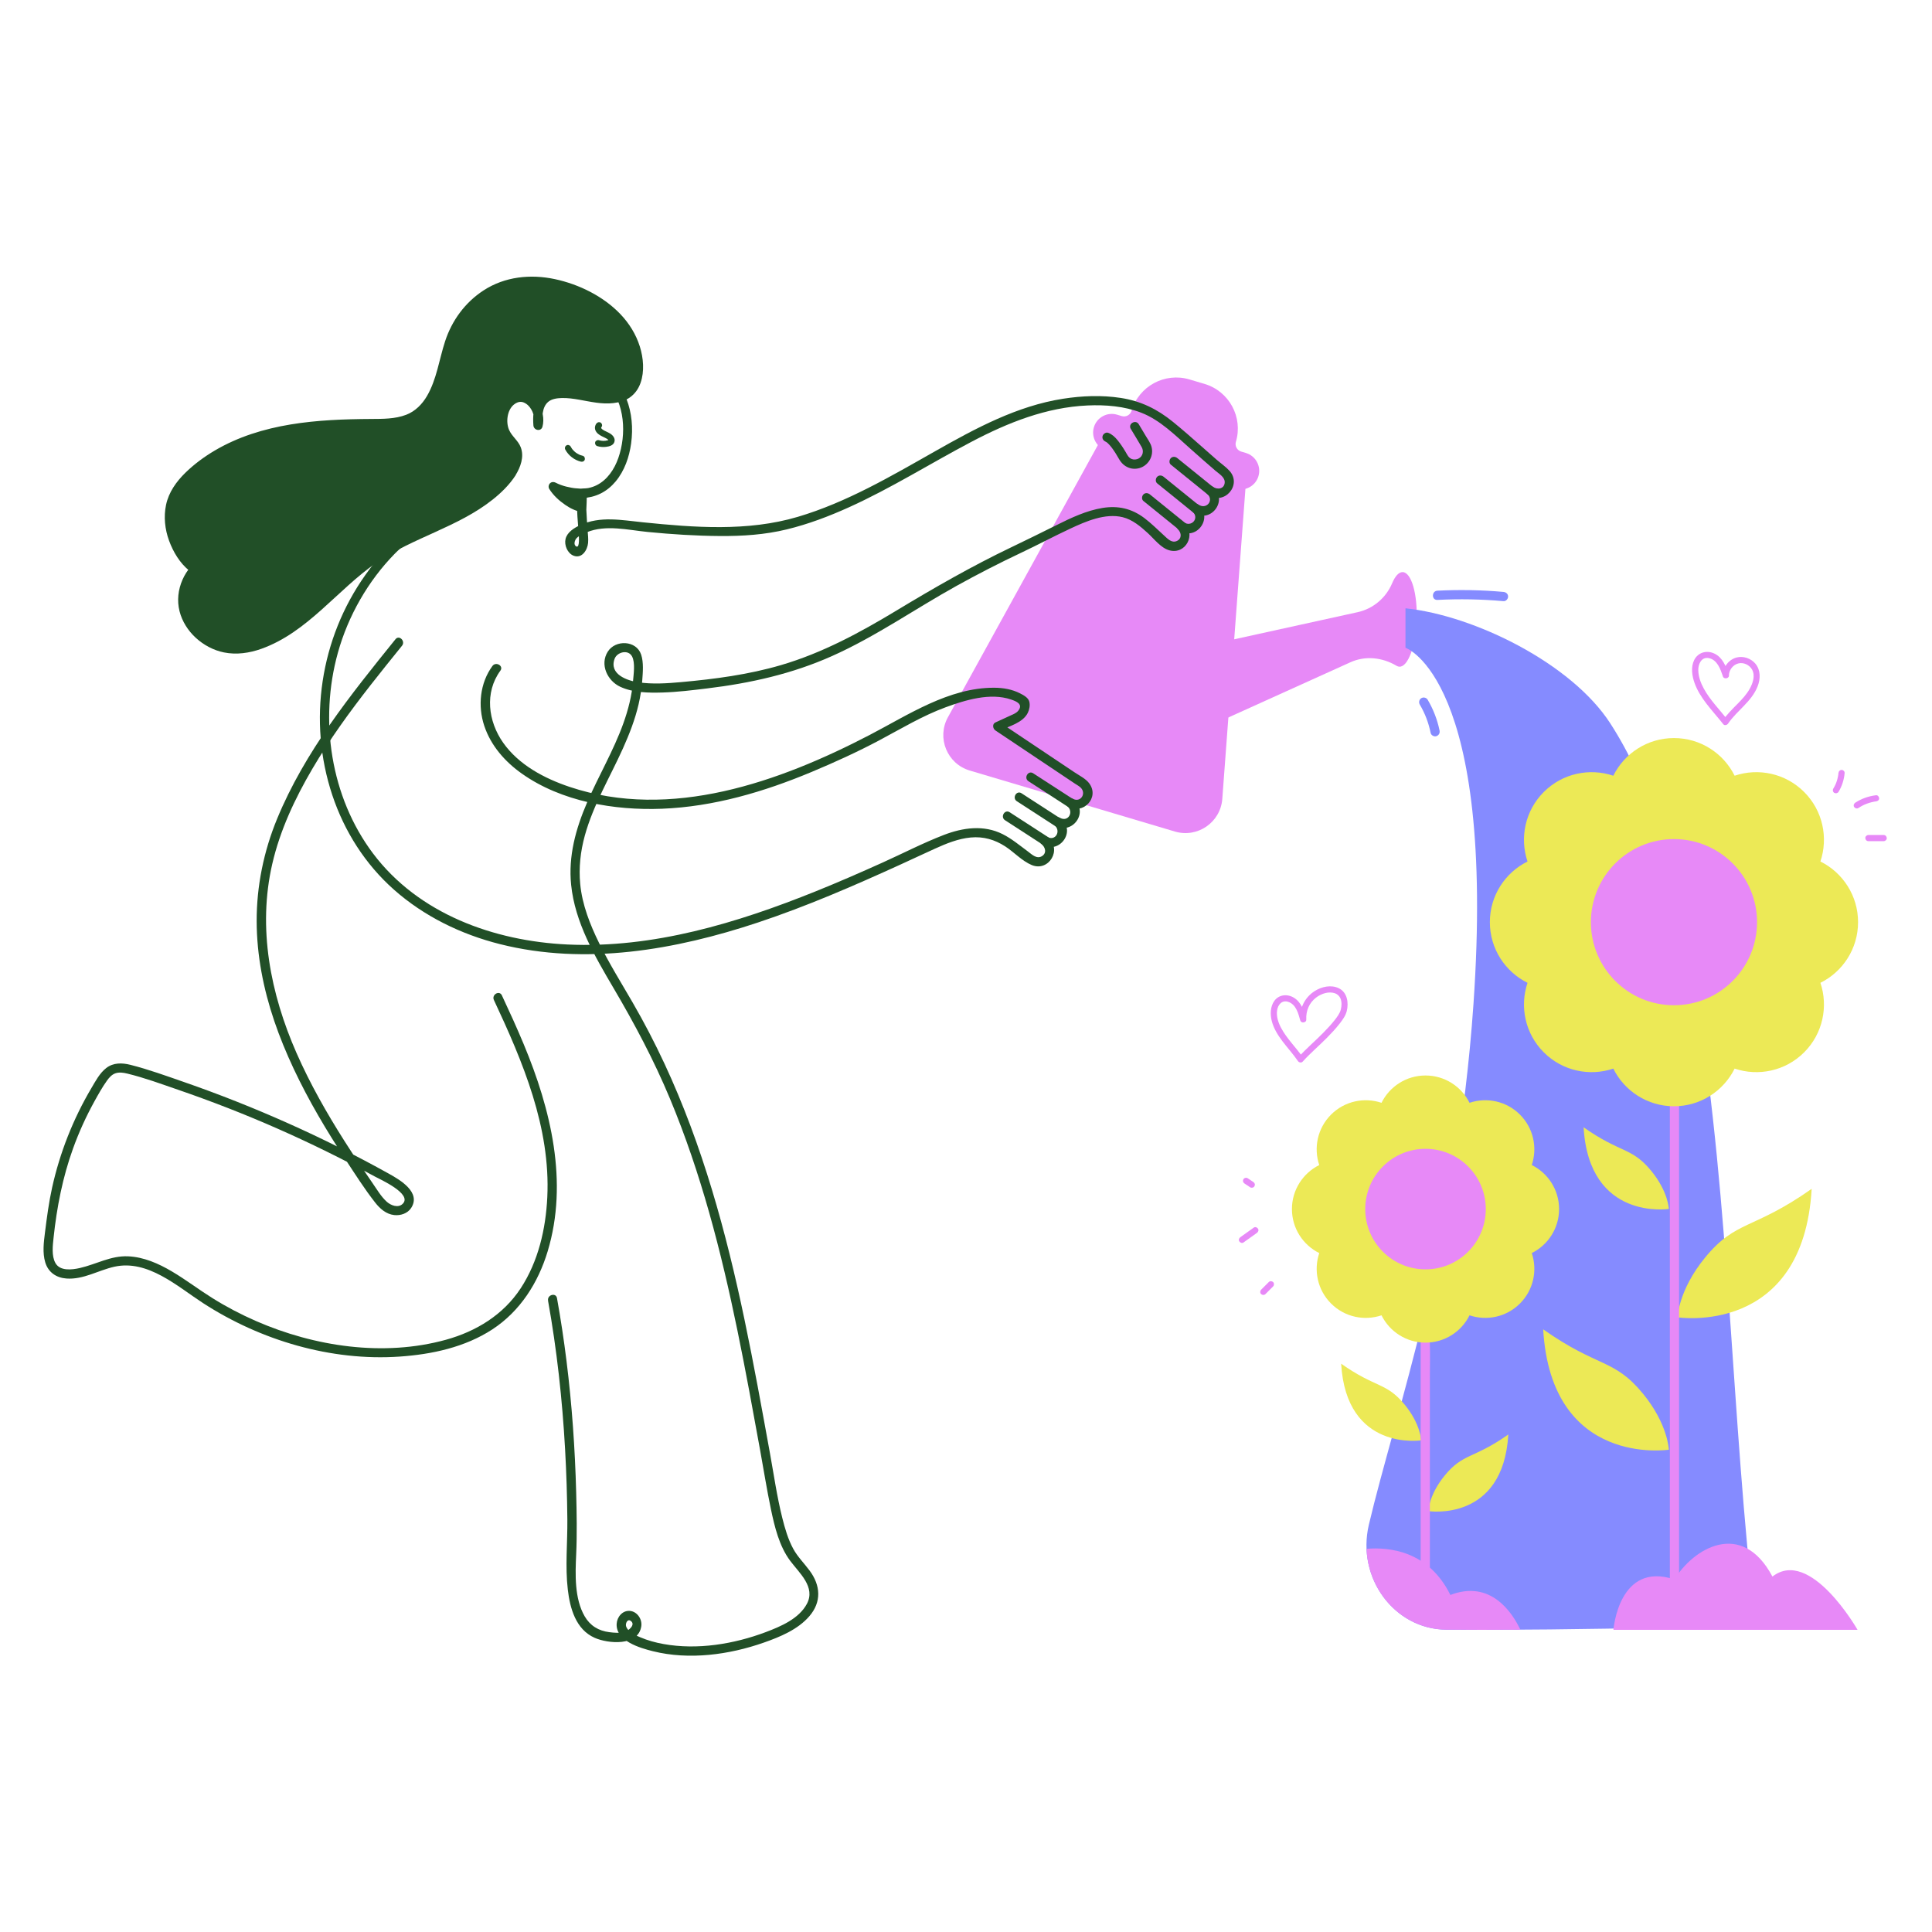<svg viewBox="0 0 1000 1000" xmlns="http://www.w3.org/2000/svg" id="Layer_2"><defs><style>.cls-1{fill:#214f27;}.cls-1,.cls-2,.cls-3,.cls-4{stroke-width:0px;}.cls-2{fill:#858bff;}.cls-3{fill:#ece956;}.cls-4{fill:#e789f7;}</style></defs><path d="m490.64,371.25l78.22-141.98,75.86,22.56-12.06,161.65c-.91,12.18-12.83,20.4-24.54,16.92l-106.18-31.57c-11.7-3.48-17.2-16.88-11.31-27.58Z" class="cls-4"></path><path d="m644.88,234.46l-2.45-.73c-2.14-.64-3.36-2.89-2.73-5.03h0c3.8-12.77-3.48-26.19-16.24-29.99l-7.79-2.31c-12.77-3.8-26.19,3.48-29.99,16.24h0c-.64,2.14-2.89,3.36-5.03,2.73l-2.45-.73c-5.11-1.52-10.48,1.39-12,6.5h0c-1.52,5.11,1.39,10.48,6.5,12l66.67,19.82c5.11,1.52,10.48-1.39,12-6.5h0c1.52-5.11-1.39-10.48-6.5-12Z" class="cls-4"></path><path d="m733.26,320.88c.48-13.52-2.75-24.6-7.21-24.76-2.02-.07-3.94,2.11-5.48,5.77-3.21,7.6-9.85,13.21-17.9,14.98l-115.17,25.31,24.55,39.92,86.95-39.32c7.76-3.51,16.58-2.51,23.9,1.86.46.27.94.43,1.43.44,4.46.16,8.46-10.67,8.93-24.19Z" class="cls-4"></path><path d="m308.63,219.27c-.6.91-.89,2.01-.57,3.09.26.86.81,1.61,1.49,2.18,1.23,1.04,2.71,1.55,4.11,2.31.17.09.35.19.52.3.05.03.51.37.29.19.12.1.22.2.33.31.12.14.13.15.03.03.06.08.1.17.15.26-.07-.17-.08-.16-.03.01-.02-.19-.03-.2-.02,0,.04-.2.03-.2-.01-.02.02-.09.06-.17.13-.24.15-.1.15-.09,0,0l-.12.07c.17-.06.16-.06-.01,0-.1.03-.2.07-.29.1-1.57.48-3.06.46-4.63-.02-.8-.24-1.77.29-1.96,1.11s.26,1.7,1.11,1.96c1.5.46,3.08.58,4.63.37,1.65-.22,3.58-.7,4.2-2.45s-.57-3.33-1.93-4.26c-1.05-.72-2.27-1.14-3.38-1.75-.32-.18-.65-.37-.93-.59.21.16-.12-.12-.18-.18-.07-.06-.33-.38-.17-.16-.04-.06-.08-.12-.12-.18-.02-.03-.16-.28-.08-.12s-.01-.04-.02-.07c-.12-.31-.04.11-.02-.05.03-.18-.03.03-.03.06.01-.1.05-.21.09-.31-.02.04-.08.17,0,.02.07-.12.14-.23.21-.34.46-.7.16-1.79-.57-2.18-.79-.42-1.69-.17-2.18.57h0Z" class="cls-1"></path><path d="m555.48,413.67c-6.05-3.92-12.1-7.84-18.15-11.76-.86-.56-1.72-1.12-2.58-1.67-2.59-1.68-4.99,2.46-2.41,4.13,6.05,3.92,12.1,7.84,18.15,11.76.86.56,1.72,1.12,2.58,1.67,2.59,1.68,4.99-2.46,2.41-4.13h0Z" class="cls-1"></path><path d="m549.46,424.02c-6.05-3.92-12.1-7.84-18.15-11.76-.86-.56-1.72-1.12-2.58-1.67-2.59-1.68-4.99,2.46-2.41,4.13,6.05,3.92,12.1,7.84,18.15,11.76.86.56,1.72,1.12,2.58,1.67,2.59,1.68,4.99-2.46,2.41-4.13h0Z" class="cls-1"></path><path d="m543.34,433.85c-6.05-3.92-12.1-7.84-18.15-11.76-.86-.56-1.72-1.12-2.58-1.67-2.59-1.68-4.99,2.46-2.41,4.13,6.05,3.92,12.1,7.84,18.15,11.76.86.56,1.72,1.12,2.58,1.67,2.59,1.68,4.99-2.46,2.41-4.13h0Z" class="cls-1"></path><path d="m303.01,255.28s-8.96.63-16.67-3.41c3.55,5.78,11.58,10.52,14.33,10.52-3.51-7.15,2.23-6.95,2.34-7.11Z" class="cls-1"></path><path d="m303.01,252.89c-1.73.12-3.5.01-5.23-.17-.18-.02-.36-.04-.54-.06-.03,0-.75-.1-.27-.03-.4-.06-.79-.12-1.18-.19-.93-.16-1.85-.36-2.76-.59-1.97-.51-3.75-1.15-5.48-2.05-.95-.49-2.12-.4-2.89.37-.73.73-.93,2-.37,2.89,2.09,3.35,5.08,6.07,8.32,8.29,1.28.87,2.62,1.67,4.04,2.3,1.28.57,2.6,1.09,4.02,1.12,1.93.04,2.82-2.03,2.06-3.59-.24-.49-.21-.4-.38-.87-.12-.34-.23-.68-.32-1.04-.03-.12-.05-.25-.08-.38-.14-.52-.02.29,0,.03.01-.21.02-.55-.01-.76s-.16.54-.02.17c.03-.07.04-.16.06-.24.11-.57-.25.42.03-.05s-.39.3,0,0c.06-.04.14-.11.18-.17.09-.12-.5.29-.22.17.12-.05.25-.14.36-.21.31-.21-.63.19-.09.04.24-.07.47-.14.71-.19.69-.14,1.18-.23,1.77-.75.98-.84.87-2.51,0-3.38-.97-.97-2.4-.85-3.38,0,.84-.73,1.4-.66.64-.54-.25.04-.5.09-.74.16-.97.28-1.89.76-2.61,1.48-2.47,2.46-1.32,6.19,0,8.91.69-1.2,1.38-2.4,2.06-3.59-.1,0-.19,0-.29-.02.11,0,.64.13.25.03-.23-.06-.46-.1-.68-.17s-.47-.16-.7-.24c-.11-.04-.63-.27-.03,0-.13-.06-.27-.12-.4-.18-1.33-.61-2.6-1.36-3.8-2.19-.32-.21-.63-.44-.93-.66,0,0-.59-.44-.26-.19-.16-.12-.31-.24-.46-.37-.65-.53-1.28-1.08-1.89-1.67s-1.24-1.25-1.8-1.92c-.13-.15-.25-.3-.37-.46-.15-.19.11.16-.12-.17-.26-.38-.52-.75-.77-1.14-1.09,1.09-2.18,2.18-3.27,3.27,3.83,1.98,7.95,3.04,12.21,3.52,1.87.21,3.78.34,5.66.21,1.29-.09,2.39-1.03,2.39-2.39,0-1.22-1.09-2.48-2.39-2.39Z" class="cls-1"></path><path d="m264.74,244.84c-.68,1.08-1.43,2.09-2.18,3-16.6,20.22-44.97,25.65-66.87,39.95-19.48,12.72-33.93,32.6-54.74,43-6.5,3.25-13.69,5.51-20.93,5.06-12.43-.78-24.02-10.83-25.37-23.21s8.81-25.19,21.25-25.61c1.14-.04,2.34.03,3.29.66,2.83,1.86.95,6.53-1.96,8.26-4.24,2.53-9.78,2.17-14.17-.07-4.39-2.24-7.75-6.14-10.26-10.38-5.01-8.45-6.95-19.19-3.08-28.22,2.06-4.81,5.6-8.83,9.46-12.36,12.2-11.14,27.92-17.88,44.05-21.45,16.13-3.58,32.76-4.16,49.28-4.24,7.85-.04,16.24-.12,22.76-4.49,13.34-8.93,13.42-29.56,19.51-42.91,5.37-11.77,15.86-21.26,28.32-24.73,12.19-3.39,25.41-1,36.98,4.11,8.31,3.67,16.12,8.83,21.83,15.89s9.18,16.18,8.41,25.24c-.3,3.52-1.31,7.13-3.7,9.72-3.93,4.27-10.47,4.77-16.24,4.18-7.55-.76-17.38-4.17-24.95-1.79-6.8,2.13-7.41,9.67-6.95,15.76,2.43-8.34-6.57-19.79-14.74-11.98-1.45,1.39-2.32,3.29-2.85,5.23-.83,3.04-.9,6.35.16,9.32,1.78,4.98,6.56,6.59,6.82,12.37.15,3.33-1.27,6.75-3.13,9.68Z" class="cls-1"></path><path d="m262.67,243.63c-5.82,8.99-15.48,15.32-24.74,20.3-9.66,5.19-19.86,9.25-29.68,14.09-4.84,2.38-9.6,4.96-14.11,7.93-4.89,3.22-9.48,6.89-13.91,10.71-8.82,7.61-17.02,15.98-26.3,23.06s-20.97,14.27-33.25,13.78c-9.61-.38-19.12-6.96-22.47-16.07-3.37-9.19.45-19.75,8.66-25.04,1.93-1.25,4.01-2.15,6.26-2.64,1.15-.25,2.34-.39,3.52-.34.47.02.92.06,1.32.34-.09-.06.24.36.12.16-.13-.22.12.4.12.44.05.4-.31,1.38-.71,2.03-.62.98-1.49,1.6-2.54,2.06-2.34,1.03-5.05,1.1-7.51.52-5.63-1.34-9.75-5.85-12.6-10.67-2.92-4.93-4.74-10.59-4.8-16.35s1.91-11.25,5.53-15.8c3.78-4.76,8.66-8.75,13.68-12.13,21.74-14.64,48.51-17.74,74.08-18.29,11.91-.25,25.72,1.45,35.53-6.75,7.47-6.24,10.41-16.22,12.82-25.27,1.23-4.6,2.33-9.25,3.95-13.73s4.23-9.13,7.45-12.96c7.1-8.45,17.12-14.1,28.2-14.97,12.43-.98,25.09,3.02,35.66,9.4,10.18,6.15,18.63,15.6,20.7,27.62.88,5.1.78,11.99-3.24,15.83-3.7,3.53-9.67,3.44-14.4,2.92-5.92-.65-11.67-2.4-17.65-2.57-5.32-.15-11.02,1.03-14.03,5.84-2.4,3.84-2.56,8.75-2.24,13.13.19,2.59,3.95,3.35,4.69.64,2.17-7.92-3.96-19.2-13.21-17.4-5.48,1.06-8.69,6.45-9.45,11.59-.45,3.03-.3,6.15.87,9.01.87,2.14,2.28,3.88,3.77,5.63,1.27,1.49,2.47,3.05,2.69,5.1.34,3.16-1.15,6.25-2.78,8.85-1.63,2.62,2.5,5.02,4.13,2.41,2.62-4.19,4.61-9.61,2.75-14.49-1.33-3.52-4.61-5.67-6.07-9.06-1.72-4-1.01-10.19,2.5-13.07,1.28-1.05,2.61-1.55,4.11-1.37.94.11,2.29.84,3.2,1.71,2.58,2.48,3.81,6.45,2.88,9.82,1.56.21,3.13.42,4.69.64-.3-4.07-.43-9.44,2.92-12.24,1.86-1.56,4.62-1.89,6.98-1.95,3.02-.08,6.03.34,9,.86,5.86,1.03,11.78,2.47,17.77,1.75,2.94-.35,5.91-1.14,8.37-2.84,2.71-1.88,4.56-4.51,5.65-7.61,2.09-5.94,1.48-12.93-.38-18.85-1.97-6.27-5.5-11.96-10.03-16.71-8.85-9.28-21.45-15.47-33.9-18.14-12.65-2.71-25.95-1.33-36.94,5.82-9.55,6.21-16.41,15.58-19.92,26.35-3.07,9.39-4.33,19.64-9.36,28.29-2.49,4.27-6.06,7.92-10.74,9.73-5.8,2.23-12.15,2.14-18.26,2.18-27.6.16-56.56,2.01-80.91,16.37-5.46,3.22-10.63,7.05-15.17,11.48-4.68,4.57-8.62,10.09-9.99,16.59-1.3,6.16-.61,12.65,1.55,18.54,2.15,5.87,5.6,11.65,10.54,15.6,4.87,3.89,11.59,5.99,17.68,3.84,2.79-.98,5.2-2.7,6.45-5.46,1.14-2.52,1.22-5.68-1.03-7.63-2.41-2.08-6.02-1.68-8.91-1.1-2.57.51-5.07,1.55-7.3,2.92-4.58,2.81-8.29,7.1-10.46,12.02-2.28,5.17-2.93,10.85-1.54,16.36,1.33,5.24,4.37,10.03,8.33,13.67,4.08,3.77,9.2,6.54,14.67,7.64,6.49,1.31,13.24.32,19.42-1.9,23.89-8.56,39.13-30.44,59.41-44.48,18.92-13.1,42.23-18.38,60.33-32.8,4.45-3.55,8.65-7.68,11.75-12.47,1.68-2.59-2.46-4.99-4.13-2.41Z" class="cls-1"></path><path d="m283.66,673.19c4.57,25.43,7.38,51.14,8.83,76.93.68,12.09,1.06,24.2,1.17,36.31.11,12.12-1.17,24.33.24,36.38,1.13,9.66,4.13,20.57,13.85,24.9,6.92,3.09,22.66,4.52,24.18-5.97.53-3.64-2.1-7.62-5.92-7.94-3.79-.31-6.63,3.11-6.83,6.69-.49,8.89,12.1,12.52,18.82,14.19,18.66,4.64,39.4,1.84,57.34-4.47,8.43-2.96,17.6-6.73,23.57-13.65,6.42-7.43,5.82-15.94.17-23.58-2.79-3.78-6.23-7.15-8.49-11.3-2.72-5-4.35-10.68-5.72-16.18-2.74-10.98-4.34-22.27-6.36-33.4-4.19-23.05-8.34-46.11-13.15-69.03-9.5-45.36-21.78-90.33-41.4-132.46-5.05-10.85-10.58-21.48-16.58-31.84-5.87-10.13-12.08-20.09-17.26-30.6-4.74-9.62-8.78-19.87-9.81-30.63-.8-8.45.14-16.88,2.39-25.05,4.38-15.9,12.99-30.15,19.72-45.09,3.33-7.4,6.29-15,8.12-22.91.94-4.07,1.58-8.22,1.89-12.39s.77-9.23-.58-13.28c-2.47-7.44-13.3-7.83-17.28-1.52-4.21,6.69-.18,15.09,6.46,18.17,6.68,3.1,14.69,3.18,21.91,2.97,7.72-.23,15.38-1.18,23.03-2.11,22.43-2.72,43.94-7.5,64.66-16.75,22.53-10.05,42.86-24.34,64.38-36.28,10.99-6.1,22.18-11.84,33.55-17.21,8.57-4.05,16.94-8.52,25.53-12.53,7.98-3.72,17.98-8.07,26.97-5.87,5.1,1.25,9.27,4.79,13.06,8.26,3.21,2.93,6.75,7.68,11.09,8.88,8.58,2.37,13.98-8.24,7.82-14.19-.96,1.25-1.93,2.5-2.89,3.75,8.47,6.07,17.94-5.72,10.51-12.89-.96,1.25-1.93,2.5-2.89,3.75,8.47,6.07,17.94-5.72,10.51-12.89-.96,1.25-1.93,2.5-2.89,3.75,8.11,5.8,17.71-5.04,10.99-12.42-1.93-2.12-4.48-3.86-6.65-5.75-2.62-2.28-5.23-4.59-7.83-6.9-4.89-4.32-9.78-8.64-14.85-12.75-8.11-6.57-16.6-10.74-26.99-12.33-9.87-1.51-19.9-1.1-29.75.42-23.9,3.7-45.47,15.39-66.25,27.16-22.81,12.92-45.86,26.51-71.15,33.99-25.95,7.67-53.56,5.52-80.14,2.81-11.02-1.12-22.04-3.36-32.49,1.47-3.06,1.42-6.72,3.64-7.55,7.18-.75,3.2,1.03,7.44,4.19,8.65,4.31,1.64,7.14-2.95,7.48-6.6.2-2.19-.1-4.44-.25-6.62-.25-3.52-.5-7.04-.65-10.57-.03-.66.42-7.02.1-7.25.23.16-2.37,1.29.13.97.86-.11,1.72-.25,2.56-.45,1.62-.39,3.21-.99,4.71-1.73,2.95-1.47,5.55-3.65,7.66-6.18,4.6-5.54,7.05-12.6,8.02-19.67,2.18-15.93-2.88-31.86-16.99-40.6-16.58-10.26-43.79-8.4-50.94,12.46-1.71,4.98-2.17,10.32-2.49,15.54s-.73,10.11-1.02,15.16-.54,10.08-2.07,14.89c-1.66,5.25-5.13,8.7-9.69,11.63-9.3,5.97-20.24,8.67-29.73,14.29-10.07,5.96-17.9,15.23-24.61,24.67-23.36,32.85-29.9,75.65-17.12,113.99,6.24,18.74,17.05,35.75,31.86,48.88,15.63,13.85,34.74,23.15,54.92,28.23,44.37,11.17,90.86,3,133.52-11.19,25.23-8.39,49.65-19,73.82-30.02,5.93-2.7,11.82-5.49,17.76-8.18,5.88-2.67,12.12-5.22,18.61-5.81,6.52-.59,12.32,1.08,17.77,4.59,4.55,2.94,8.76,7.61,13.77,9.68,8.89,3.67,15.93-8.27,8.35-14.21-.96,1.25-1.93,2.5-2.89,3.75,8.94,5.07,17.76-7.21,9.51-13.64-.96,1.25-1.93,2.5-2.89,3.75,8.94,5.07,17.76-7.21,9.51-13.64-.96,1.25-1.93,2.5-2.89,3.75,7.86,4.45,16.64-4.64,11-12.12-1.77-2.35-5.04-3.95-7.44-5.56-10.03-6.71-20.06-13.42-30.09-20.13-2.86-1.92-5.73-3.83-8.59-5.75v4.13c4.77-2.19,11.87-4.02,14.36-9.08.84-1.7,1.27-3.91.81-5.79-.52-2.11-2.98-3.39-4.81-4.33-4.12-2.11-8.79-2.9-13.39-2.91-23.46-.08-44.45,14.04-64.45,24.45-46.73,24.32-102.93,44.41-155.3,26.87-13.04-4.37-26.29-11.37-34.39-22.86-7.78-11.03-9.72-25.97-1.44-37.3,1.82-2.49-2.33-4.87-4.13-2.41-6.46,8.84-7.63,20.72-4.2,31s10.74,18.55,19.42,24.69c20.48,14.51,47.94,19.16,72.56,18.19,26.8-1.05,52.77-8.74,77.38-19.02,11.91-4.98,23.73-10.35,35.14-16.42,11.26-5.99,22.26-12.65,34.27-17.07,10.23-3.76,23.11-7.7,33.87-4.03,2.83.96,6.39,2.44,3.77,5.76-.98,1.24-2.37,1.77-3.76,2.4-2.7,1.24-5.4,2.48-8.1,3.72-1.75.8-1.35,3.22,0,4.13,13.68,9.15,27.35,18.29,41.03,27.44.91.61,1.93,1.16,2.78,1.86,3.63,2.97.41,8.42-3.86,6-2.27-1.28-5.1,2.03-2.89,3.75,3.78,2.95.71,8.66-3.72,6.14-2.26-1.29-5.1,2.03-2.89,3.75,3.78,2.95.71,8.66-3.72,6.14-2.27-1.29-5.1,2.03-2.89,3.75,2.06,1.61,2.87,4.71.17,6.29s-5.23-1.03-7.15-2.45c-4.25-3.13-8.34-6.59-13.08-8.98-9.77-4.93-20.6-3.4-30.46.4-10.81,4.17-21.22,9.57-31.78,14.33-11.43,5.15-22.92,10.17-34.55,14.86-40.68,16.38-84.13,29.59-128.45,27.52-38.06-1.77-77.16-15.81-100.71-47.17-21.96-29.23-27.88-68.92-18.16-103.86,5.29-19.03,15.61-37.14,29.46-51.26,7.73-7.88,16.7-12.36,26.75-16.58,8.25-3.47,17.93-7.28,23.34-14.81,5.12-7.13,5.19-16.53,5.71-24.93.58-9.28.16-19.78,3.57-28.55,8.04-20.68,38.14-16.24,50.64-2.92,9.2,9.8,9.94,26.13,5.68,38.28-2.03,5.79-5.73,11.42-11.41,14.16-1.33.64-2.75,1.1-4.2,1.39-1.35.27-3.08.01-4.23.86-1.47,1.08-1.46,3.28-1.52,4.92-.23,5.97.47,12.01.86,17.96.07,1.02.63,7.38-1.22,6.49-1.66-.8-.79-3.3.03-4.19,1.36-1.47,3.5-2.41,5.31-3.15,9.99-4.08,21.36-1.17,31.71-.16,12.41,1.21,24.87,2.01,37.34,2.09,11.7.07,23.12-.66,34.52-3.43,11.11-2.7,21.83-6.76,32.24-11.47,21.88-9.9,42.16-22.72,63.37-33.88,18.75-9.87,38.69-17.85,60.09-18.8,9.34-.41,18.96.36,27.75,3.74,9.86,3.79,17.79,11.9,25.58,18.77,4.29,3.79,8.56,7.61,12.91,11.33,1.83,1.57,4.9,3.28,4.74,6.04-.19,3.36-3.77,3.86-6.06,2.23s-4.82,1.9-2.89,3.75c3.59,3.46-.73,8.25-4.73,5.39-2.23-1.6-4.82,1.9-2.89,3.75,3.59,3.46-.73,8.25-4.73,5.39-2.23-1.6-4.81,1.9-2.89,3.75s2.01,4.85-.62,6.02-4.72-1.16-6.51-2.78c-3.4-3.1-6.64-6.37-10.32-9.14-6.52-4.9-13.56-6.5-21.57-5.2-8.36,1.36-16.28,5.1-23.79,8.86-7.83,3.92-15.66,7.75-23.55,11.54-20.38,9.76-39.88,20.96-59.21,32.63-19.08,11.52-38.45,22.03-59.94,28.33-16.79,4.92-34.22,7.22-51.61,8.79-7.32.66-14.89,1.17-22.2.09-5.87-.86-15.21-4.18-12.28-12.16,1.28-3.5,7.04-5,9.03-1.22,1.73,3.26.79,9.19.51,12.76-.6,7.49-2.48,14.82-5.01,21.87-5.07,14.15-12.8,27.12-18.74,40.89s-9.8,27.86-8.29,42.69c1.98,19.44,12.22,36.92,21.94,53.44,10.9,18.51,20.92,37.36,29.2,57.21,8.01,19.21,14.65,38.98,20.31,59,11.4,40.33,18.85,81.62,26.34,122.81,1.86,10.24,3.49,20.54,5.62,30.72,1.91,9.12,4.3,19.11,9.97,26.71,4.77,6.39,13.3,13.63,8.62,22.33-4.13,7.69-13.53,11.66-21.29,14.59-16.48,6.2-35.39,9.31-52.87,6.16-4.13-.74-8.23-1.85-12.08-3.5-1.94-.83-4.14-1.77-5.67-3.26-.78-.76-1.63-1.77-1.73-2.91-.11-1.34.9-3.48,2.51-2.29,2.73,2-1.32,5.16-3.1,5.68-2.51.73-5.45.46-8.01.14-5.55-.69-9.92-3.33-12.75-8.21-5.34-9.2-4.87-21.72-4.4-31.97s.28-21.46,0-32.18c-.6-22.73-2.19-45.44-5-68-1.35-10.89-2.99-21.73-4.93-32.53-.54-3.02-5.15-1.74-4.61,1.27h0Z" class="cls-1"></path><path d="m204.72,330.84c-23.34,28.89-47,58.31-61.28,92.95-6.94,16.83-10.64,34.88-10.59,53.1.05,17.54,3.48,34.95,9.09,51.53s13.73,33.32,22.73,48.89c4.53,7.85,9.34,15.53,14.32,23.1,4.88,7.42,9.72,15.05,15.2,22.04,2.48,3.17,5.68,6,9.83,6.46,3.3.37,6.95-.81,8.81-3.69,5.22-8.08-5.76-14.5-11.45-17.66-16.97-9.45-34.35-18.15-52.08-26.07-17.71-7.92-35.76-15.08-54.09-21.44-9.11-3.16-18.34-6.53-27.7-8.89-4.31-1.09-8.84-1.2-12.51,1.64-3.4,2.63-5.56,6.79-7.71,10.42-9.43,15.93-16.32,33.42-20.32,51.49-1.7,7.67-2.71,15.44-3.69,23.23-.63,5.02-1.35,10.51.14,15.46,1.56,5.15,5.69,7.97,10.96,8.36,8.78.65,16.53-4.27,24.83-6.11,17.28-3.83,32.57,10.19,45.94,18.86,29.72,19.27,66.17,30.1,101.68,27.66,16.68-1.14,33.86-4.83,48.04-14.1,14.36-9.39,23.69-24.12,28.59-40.35,10.84-35.91,1.64-73.6-12.37-107.2-3.56-8.54-7.4-16.95-11.32-25.33-1.3-2.78-5.42-.36-4.13,2.41,15,32.03,29.37,65.93,27.64,102.04-.79,16.46-4.64,33.26-13.77,47.18-9.02,13.76-23.06,22.31-38.71,26.64-32.26,8.92-68,3.53-98.29-9.69-7.81-3.41-15.38-7.38-22.61-11.9-7.1-4.44-13.76-9.55-20.98-13.81-6.9-4.07-14.49-7.43-22.6-7.79-8.96-.41-16.48,4.11-24.96,6.05-4.24.97-10.34,1.65-12.69-2.6-2.05-3.7-1.38-9-.94-13.11,1.68-15.75,4.69-31.24,10.08-46.16,3.02-8.37,6.71-16.5,11.01-24.29,2.04-3.69,4.13-7.46,6.59-10.89,1.08-1.5,2.41-3.01,4.18-3.67,2.03-.76,4.29-.4,6.34.1,8.81,2.14,17.5,5.35,26.07,8.3,8.81,3.02,17.55,6.23,26.23,9.62,17.37,6.79,34.44,14.33,51.16,22.57,8.25,4.06,16.42,8.3,24.5,12.71,2.74,1.49,19.9,9.13,14.48,14.26-2.36,2.24-6.09.73-8.14-1.1-2.94-2.65-5.04-6.27-7.28-9.5-4.98-7.18-9.86-14.43-14.55-21.8-9.3-14.63-17.9-29.77-24.89-45.65-13.53-30.74-20.24-64.77-12.58-97.96,4.03-17.47,11.74-33.87,20.78-49.27,8.91-15.17,19.28-29.42,30.1-43.27,5.35-6.85,10.81-13.61,16.27-20.37,1.92-2.37-1.44-5.77-3.38-3.38h0Z" class="cls-1"></path><path d="m628.6,252.67c-5.61-4.54-11.22-9.07-16.82-13.61-.79-.64-1.59-1.29-2.38-1.93-1-.81-2.4-.98-3.38,0-.84.84-1.01,2.56,0,3.38,5.61,4.54,11.22,9.07,16.82,13.61.79.64,1.59,1.29,2.38,1.93,1,.81,2.4.98,3.38,0,.84-.84,1.01-2.56,0-3.38h0Z" class="cls-1"></path><path d="m621.52,262.33c-5.61-4.54-11.22-9.07-16.82-13.61-.79-.64-1.59-1.29-2.38-1.93-1-.81-2.4-.98-3.38,0-.84.84-1.01,2.56,0,3.38,5.61,4.54,11.22,9.07,16.82,13.61.79.64,1.59,1.29,2.38,1.93,1,.81,2.4.98,3.38,0,.84-.84,1.01-2.56,0-3.38h0Z" class="cls-1"></path><path d="m614.4,271.46c-5.61-4.54-11.22-9.07-16.82-13.61-.79-.64-1.59-1.29-2.38-1.93-1-.81-2.4-.98-3.38,0-.84.84-1.01,2.56,0,3.38,5.61,4.54,11.22,9.07,16.82,13.61.79.64,1.59,1.29,2.38,1.93,1,.81,2.4.98,3.38,0,.84-.84,1.01-2.56,0-3.38h0Z" class="cls-1"></path><path d="m301.58,235.9c-.37-.09-.73-.19-1.09-.32-.17-.06-.34-.13-.51-.19-.19-.07.3.14.03.01-.1-.05-.2-.09-.29-.14-.33-.16-.64-.33-.95-.52-.15-.09-.31-.19-.46-.29-.09-.06-.18-.12-.27-.19-.04-.03-.29-.23-.1-.07s-.08-.06-.09-.08c-.07-.06-.14-.12-.21-.17-.14-.12-.27-.24-.4-.36-.28-.26-.54-.54-.79-.82-.06-.07-.12-.14-.17-.21-.14-.17-.08-.12.01.02-.09-.15-.22-.29-.32-.44-.23-.33-.43-.67-.62-1.02-.4-.73-1.47-1.03-2.18-.57-.75.48-.99,1.39-.57,2.18,1.67,3.1,4.71,5.44,8.13,6.25.81.19,1.76-.25,1.96-1.11s-.25-1.75-1.11-1.96h0Z" class="cls-1"></path><path d="m585.3,221.99c1.87,3.12,3.78,6.22,5.6,9.37,1.2,2.06.7,4.67-1.43,5.91-1.1.64-2.64.75-3.7.31-1.71-.7-2.23-2.09-3.18-3.69-1.24-2.1-2.59-4.14-4.13-6.03-1.32-1.62-2.84-3.07-4.82-3.83-1.2-.46-2.62.51-2.94,1.67-.37,1.35.46,2.47,1.67,2.94-.56-.21.04.04.13.09.16.09.3.19.45.29.34.24-.41-.37.16.13.19.17.38.34.56.52.68.67,1.31,1.41,1.88,2.18,1.34,1.8,2.51,3.73,3.62,5.68,1.21,2.13,2.82,3.71,5.14,4.58,2,.75,4.32.68,6.29-.11,4.2-1.69,6.61-6.29,5.43-10.71-.55-2.07-1.99-3.99-3.08-5.81-1.18-1.97-2.35-3.93-3.53-5.9-1.58-2.64-5.71-.24-4.13,2.41h0Z" class="cls-1"></path><path d="m925.93,840.97c-15.45-4.08-20.08-24.46-21.61-41.16-9.87-107.1-11.41-215.51-32.98-320.69-7.53-36.74-17.79-73.63-37.86-104.71-20.07-31.08-70.47-55.9-106-59.55v20.42s46.86,15.64,35.18,184.46c-8.49,122.68-40.52,211.71-54.14,269.44-6.47,27.43,13.09,54.04,39.93,54.33,61.32.66,177.48-2.54,177.48-2.54Z" class="cls-2"></path><path d="m739.3,782.14s.25-8.36,8.49-18.43c9.56-11.68,14.86-8.49,32.91-21.23-2.65,45.65-41.41,39.67-41.41,39.67Z" class="cls-3"></path><path d="m735.58,745.51s-.25-8.36-8.49-18.43c-9.56-11.68-14.86-8.49-32.91-21.23,2.65,45.65,41.41,39.67,41.41,39.67Z" class="cls-3"></path><path d="m735.32,695.22v126.38c0,5.81-.18,11.66,0,17.47,0,.08,0,.17,0,.25,0,3.07,4.78,3.08,4.78,0v-126.38c0-5.81.18-11.66,0-17.47,0-.08,0-.17,0-.25,0-3.07-4.78-3.08-4.78,0h0Z" class="cls-4"></path><path d="m868.29,681.85s.42-14.02,14.24-30.91c16.02-19.58,24.92-14.24,55.19-35.61-4.45,76.56-69.43,66.52-69.43,66.52Z" class="cls-3"></path><path d="m863.78,750.36s-.39-13.13-13.34-28.95c-15.01-18.34-23.34-13.34-51.69-33.35,4.17,71.7,65.03,62.3,65.03,62.3Z" class="cls-3"></path><path d="m863.78,625.74s-.27-8.91-9.05-19.64c-10.18-12.44-15.83-9.05-35.06-22.62,2.83,48.63,44.11,42.26,44.11,42.26Z" class="cls-3"></path><path d="m864.31,556.67v271.18c0,3.66-.07,7.33,0,10.99,0,.16,0,.32,0,.48,0,3.07,4.78,3.08,4.78,0v-271.18c0-3.66.07-7.33,0-10.99,0-.16,0-.32,0-.48,0-3.07-4.78-3.08-4.78,0h0Z" class="cls-4"></path><path d="m942.24,445.91c4.11-12.22,1.31-26.25-8.42-35.98h0c-9.73-9.73-23.77-12.54-35.98-8.42-5.73-11.55-17.63-19.49-31.4-19.49h0c-13.76,0-25.67,7.94-31.4,19.49-12.22-4.11-26.25-1.31-35.98,8.42h0c-9.73,9.73-12.54,23.77-8.42,35.98-11.55,5.73-19.49,17.63-19.49,31.4h0c0,13.76,7.94,25.67,19.49,31.4-4.11,12.22-1.31,26.25,8.42,35.98h0c9.73,9.73,23.77,12.54,35.98,8.42,5.73,11.55,17.63,19.49,31.4,19.49h0c13.76,0,25.67-7.94,31.4-19.49,12.22,4.11,26.25,1.31,35.98-8.42h0c9.73-9.73,12.54-23.77,8.42-35.98,11.55-5.73,19.49-17.63,19.49-31.4h0c0-13.76-7.94-25.67-19.49-31.4Z" class="cls-3"></path><circle r="43" cy="477.31" cx="866.44" class="cls-4"></circle><path d="m792.84,603.03c2.98-8.86.95-19.05-6.11-26.11h0c-7.06-7.06-17.24-9.1-26.11-6.11-4.16-8.38-12.8-14.14-22.78-14.14h0c-9.99,0-18.63,5.76-22.78,14.14-8.86-2.98-19.05-.95-26.11,6.11h0c-7.06,7.06-9.1,17.24-6.11,26.11-8.38,4.16-14.14,12.8-14.14,22.78h0c0,9.99,5.76,18.63,14.14,22.78-2.98,8.86-.95,19.05,6.11,26.11h0c7.06,7.06,17.24,9.1,26.11,6.11,4.16,8.38,12.8,14.14,22.78,14.14h0c9.99,0,18.63-5.76,22.78-14.14,8.86,2.98,19.05.95,26.11-6.11h0c7.06-7.06,9.1-17.24,6.11-26.11,8.38-4.16,14.14-12.8,14.14-22.78h0c0-9.99-5.76-18.63-14.14-22.78Z" class="cls-3"></path><circle r="31.2" cy="625.82" cx="737.84" class="cls-4"></circle><path d="m750.71,825.55c-11.23-22.81-31.59-24.88-43.4-23.88.91,22.5,18.42,41.6,41.14,41.84,11.32.12,24.51.11,38.49.01-4.2-8.85-15.36-26-36.23-17.97Z" class="cls-4"></path><path d="m835.12,843.6s2.65-35.71,31.59-26.07c9.56-15.93,34.77-31.43,50.7-1.51,19.64-15.26,44.06,27.58,44.06,27.58h-126.34Z" class="cls-4"></path><path d="m676.13,527.66c-.23-4.42,1.51-8.62,5.08-11.32,2.8-2.12,6.6-3.31,9.76-2.22,1.19.41,2.32,1.41,2.82,2.59.78,1.8.69,4.03.19,5.92s-1.88,3.74-3.12,5.33c-1.82,2.32-3.86,4.48-5.92,6.59-4.21,4.3-8.87,8.22-12.9,12.69.83.11,1.67.21,2.5.32-3.64-5.37-8.49-9.89-11.53-15.67-1.4-2.66-2.41-5.78-2-8.82s2.52-5.58,5.77-4.52c4.01,1.3,5.22,5.93,6.21,9.53.54,1.97,3.62,1.14,3.07-.85-1.11-4.04-2.49-8.41-6.25-10.76-3.35-2.1-7.74-1.78-10.17,1.52-2.22,3.03-2.25,7.18-1.32,10.68.99,3.78,3.14,7.16,5.46,10.25,2.6,3.46,5.57,6.66,8,10.24.54.8,1.77,1.13,2.5.32,3.89-4.32,8.37-8.1,12.45-12.23,2.32-2.35,4.6-4.77,6.63-7.38,1.5-1.93,3.1-4.07,3.71-6.49,1.09-4.34.3-9.74-4.11-11.87-3.93-1.91-8.74-.85-12.31,1.36-5.11,3.16-8.02,8.79-7.71,14.78.11,2.04,3.29,2.05,3.19,0Z" class="cls-4"></path><path d="m894.89,349.58c.07-2.82,2.06-5.45,4.82-6.18,2.71-.72,5.81.74,7.15,3.16,1.75,3.14.4,7.08-1.22,9.98s-3.96,5.41-6.32,7.8c-2.7,2.72-5.42,5.4-7.6,8.58.83-.11,1.67-.21,2.5-.32-4.2-5.34-9.08-10.22-12.36-16.23-1.59-2.91-2.76-6.13-2.83-9.48-.07-3.16,1.62-6.98,5.41-6.26,4.39.83,6.05,5.69,7.31,9.37.66,1.93,3.74,1.1,3.07-.85-1.42-4.17-3.17-8.82-7.43-10.85-3.97-1.89-8.49-.69-10.5,3.37-1.78,3.6-1.11,8.11.18,11.77,1.37,3.89,3.61,7.39,6.09,10.65,2.81,3.69,5.94,7.11,8.8,10.75.68.87,1.99.43,2.5-.32,4.67-6.84,12.15-11.31,15.27-19.25,1.53-3.88,1.64-8.45-1.17-11.79-2.31-2.73-6.24-4.07-9.71-3.16-4.13,1.08-7.05,5.04-7.16,9.25-.05,2.05,3.14,2.05,3.19,0Z" class="cls-4"></path><path d="m961.88,418.24c.72-.48,1.47-.92,2.24-1.31.82-.42,1.39-.67,2.16-.95.81-.3,1.64-.55,2.48-.76.39-.1.79-.18,1.18-.26.23-.04.45-.08.68-.12.11-.02.23-.03.34-.05-.14.02-.11.02.09,0,.82-.1,1.63-.66,1.59-1.59-.03-.78-.71-1.7-1.59-1.59-3.85.47-7.54,1.74-10.79,3.88-.69.46-1.05,1.43-.57,2.18.45.69,1.43,1.06,2.18.57h0Z" class="cls-4"></path><path d="m967.07,435.38h7.93c.83,0,1.63-.73,1.59-1.59s-.7-1.59-1.59-1.59h-7.93c-.83,0-1.63.73-1.59,1.59s.7,1.59,1.59,1.59h0Z" class="cls-4"></path><path d="m951.58,400.09c-.02.21-.04.42-.06.63-.02.19-.03.21,0,.05-.01.08-.02.16-.03.23-.06.39-.13.78-.21,1.17-.15.72-.34,1.44-.57,2.14-.11.35-.24.7-.37,1.04-.02.05-.25.6-.14.35-.06.15-.13.29-.19.43-.33.72-.71,1.42-1.12,2.09-.43.71-.18,1.78.57,2.18s1.72.19,2.18-.57c1.8-2.96,2.84-6.29,3.14-9.74.07-.83-.78-1.63-1.59-1.59-.92.04-1.51.7-1.59,1.59h0Z" class="cls-4"></path><path d="m643.63,643.1c2.31-1.65,4.63-3.3,6.94-4.95.68-.48,1.07-1.41.57-2.18-.43-.67-1.45-1.09-2.18-.57-2.31,1.65-4.63,3.3-6.94,4.95-.68.48-1.07,1.41-.57,2.18.43.67,1.45,1.09,2.18.57h0Z" class="cls-4"></path><path d="m655,669.81c1.32-1.32,2.64-2.64,3.96-3.96.59-.59.63-1.67,0-2.25s-1.62-.63-2.25,0l-3.96,3.96c-.59.59-.63,1.67,0,2.25s1.62.63,2.25,0h0Z" class="cls-4"></path><path d="m644.15,612.58c.99.66,1.98,1.32,2.97,1.98.33.22.85.26,1.23.16s.77-.39.95-.73c.2-.37.29-.82.16-1.23s-.37-.71-.73-.95c-.99-.66-1.98-1.32-2.97-1.98-.33-.22-.85-.26-1.23-.16s-.77.39-.95.73c-.2.37-.29.82-.16,1.23s.37.71.73.95h0Z" class="cls-4"></path><path d="m743.99,310.52c11.41-.59,22.84-.38,34.21.64,1.29.12,2.39-1.18,2.39-2.39,0-1.39-1.1-2.27-2.39-2.39-11.38-1.02-22.81-1.23-34.21-.64-3.06.16-3.08,4.94,0,4.78h0Z" class="cls-2"></path><path d="m734.85,364.62c2.73,4.64,4.56,9.41,5.65,14.75.25,1.23,1.77,2.05,2.94,1.67,1.3-.42,1.94-1.62,1.67-2.94-1.15-5.59-3.24-10.98-6.13-15.89-.65-1.11-2.15-1.51-3.27-.86s-1.51,2.15-.86,3.27h0Z" class="cls-2"></path></svg>